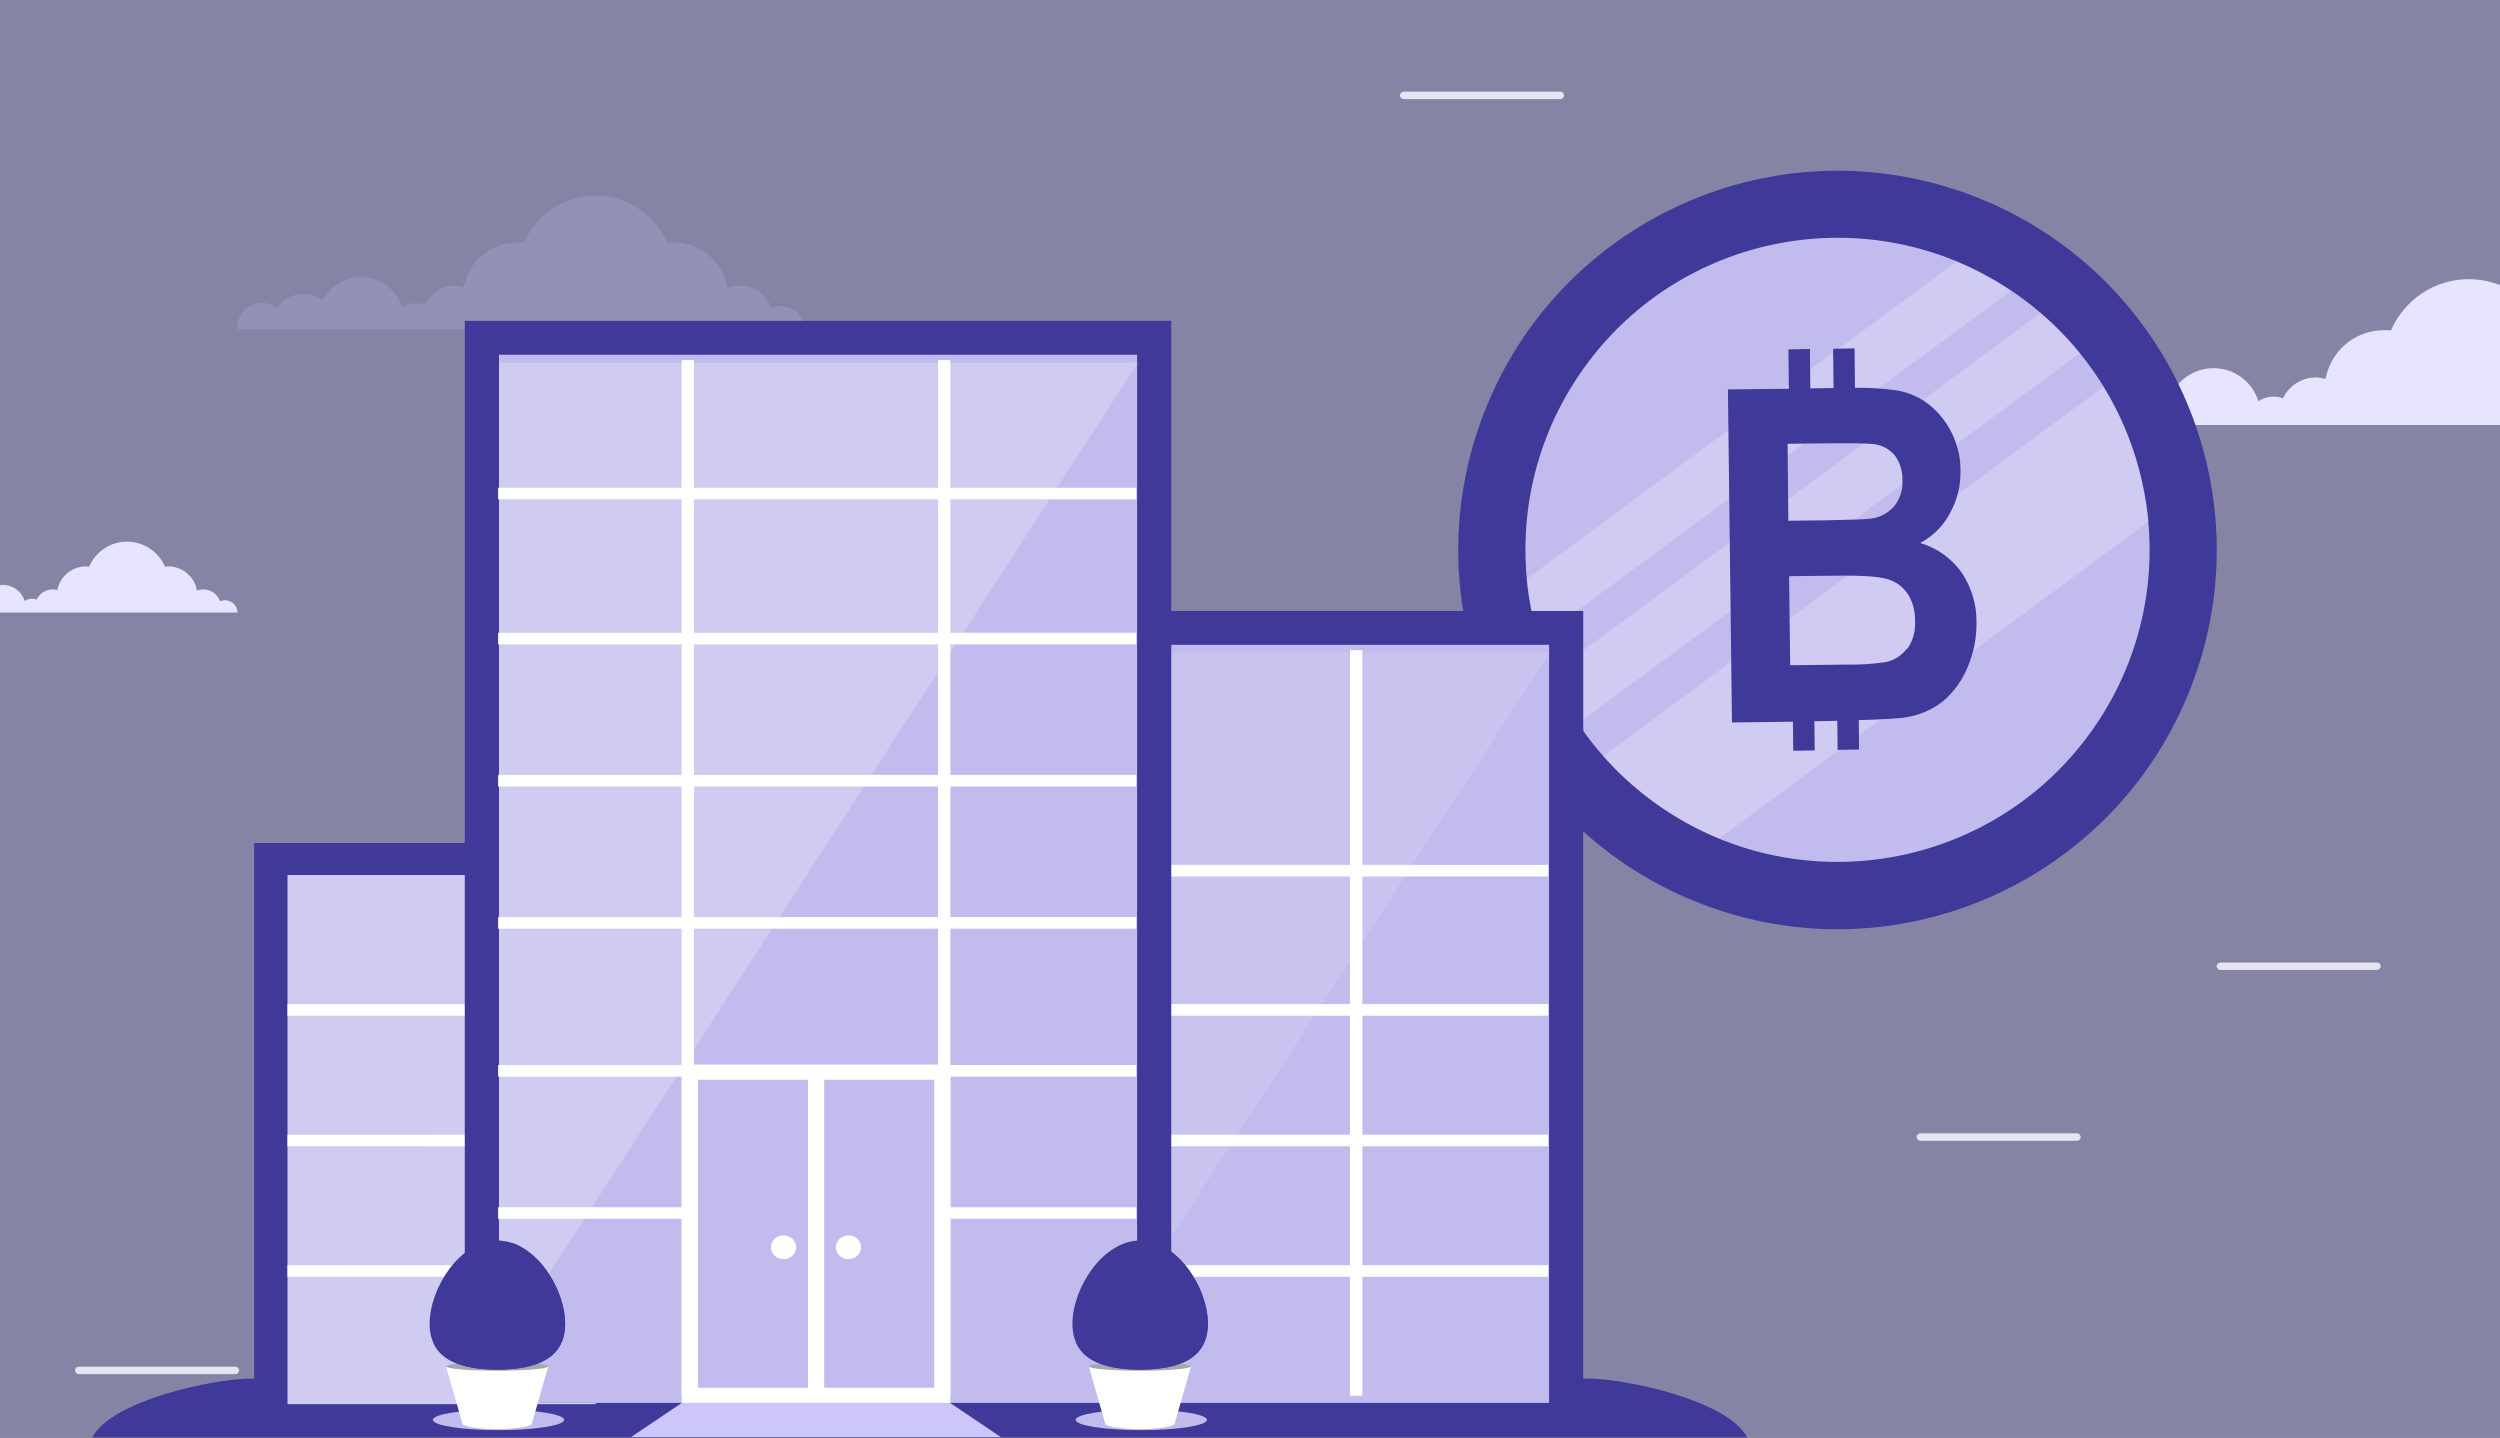 <?xml version="1.0" encoding="UTF-8"?> <svg xmlns="http://www.w3.org/2000/svg" width="600" height="345" viewBox="0 0 600 345" fill="none"><rect x="0" y="0" width="600" height="345" fill="#333333" stroke="none"/><g clip-path="url(#clip0_3107:801)"><rect width="600" height="345" fill="#8684A5"></rect><path d="M640.816 95.946C639.982 95.946 639.148 96.155 638.384 96.433C637.203 93.024 634.007 90.588 630.254 90.588C629.073 90.588 627.961 90.797 626.989 91.215C625.877 84.396 619.971 79.246 612.884 79.246C612.328 79.246 611.772 79.316 611.216 79.316C608.089 72.079 600.863 67 592.525 67C584.117 67 576.961 72.079 573.834 79.316C573.278 79.246 572.722 79.246 572.166 79.246C565.148 79.246 559.381 84.257 558.131 90.936C557.366 90.728 556.602 90.588 555.768 90.588C552.294 90.588 549.306 92.676 547.916 95.598C547.222 95.32 546.457 95.181 545.623 95.181C544.303 95.181 543.053 95.598 542.01 96.294C540.621 91.702 536.313 88.362 531.24 88.362C526.932 88.362 523.18 90.797 521.304 94.346C519.915 93.372 518.177 92.746 516.301 92.746C513.383 92.746 510.743 94.207 509.145 96.433C508.102 95.598 506.782 95.111 505.323 95.111C501.849 95.111 499 97.964 499 101.443C499 101.652 499 101.791 499 102H507.546H511.646H520.262H524.987H539.231H542.219H547.569H551.946H560.562H563.828H578.211H583.561H601.349H606.7H622.055H624.348H634.632H638.384H647C647 98.73 644.29 95.946 640.816 95.946Z" fill="#E7E4FF"></path><path d="M570.483 232.787H532.894C532.417 232.787 532 232.37 532 231.894C532 231.417 532.417 231 532.894 231H570.483C570.959 231 571.376 231.417 571.376 231.894C571.376 232.37 570.959 232.787 570.483 232.787Z" fill="#E5E5F3"></path><path d="M187.317 73.465C186.551 73.465 185.785 73.656 185.083 73.91C183.997 70.793 181.06 68.567 177.612 68.567C176.527 68.567 175.505 68.757 174.611 69.139C173.59 62.905 168.162 58.197 161.65 58.197C161.139 58.197 160.628 58.26 160.117 58.26C157.244 51.644 150.604 47 142.942 47C135.216 47 128.639 51.644 125.766 58.26C125.255 58.197 124.745 58.197 124.234 58.197C117.785 58.197 112.485 62.777 111.336 68.885C110.634 68.694 109.931 68.567 109.165 68.567C105.973 68.567 103.227 70.475 101.95 73.147C101.312 72.893 100.609 72.765 99.843 72.765C98.63 72.765 97.481 73.147 96.523 73.783C95.246 69.585 91.287 66.531 86.626 66.531C82.668 66.531 79.22 68.757 77.496 72.002C76.219 71.111 74.623 70.539 72.899 70.539C70.217 70.539 67.791 71.875 66.322 73.91C65.364 73.147 64.151 72.702 62.81 72.702C59.618 72.702 57 75.31 57 78.491C57 78.682 57 78.809 57 79H64.853H68.621H76.538H80.88H93.969H96.715H101.631H105.653H113.571H116.572H129.789H134.705H151.051H155.967H170.078H172.185H181.635H185.083H193C193 76.01 190.51 73.465 187.317 73.465Z" fill="#9491B6"></path><path d="M53.992 144.06C53.586 144.06 53.18 144.161 52.808 144.296C52.234 142.64 50.679 141.457 48.853 141.457C48.279 141.457 47.738 141.559 47.265 141.761C46.724 138.449 43.851 135.948 40.403 135.948C40.132 135.948 39.862 135.982 39.592 135.982C38.07 132.467 34.555 130 30.499 130C26.408 130 22.927 132.467 21.406 135.982C21.135 135.948 20.865 135.948 20.594 135.948C17.18 135.948 14.375 138.382 13.766 141.626C13.394 141.525 13.023 141.457 12.617 141.457C10.927 141.457 9.473 142.471 8.797 143.891C8.459 143.755 8.087 143.688 7.682 143.688C7.039 143.688 6.431 143.891 5.924 144.229C5.248 141.998 3.152 140.376 0.684 140.376C-1.411 140.376 -3.237 141.559 -4.149 143.282C-4.825 142.809 -5.67 142.505 -6.583 142.505C-8.003 142.505 -9.287 143.215 -10.065 144.296C-10.572 143.891 -11.214 143.654 -11.924 143.654C-13.614 143.654 -15 145.04 -15 146.73C-15 146.831 -15 146.899 -15 147H-10.842H-8.848H-4.656H-2.358H4.572H6.025H8.628H10.758H14.949H16.538H23.535H26.138H34.791H37.394H44.865H45.98H50.983H52.808H57C57 145.412 55.682 144.06 53.992 144.06Z" fill="#E7E4FF"></path><path d="M374.483 23.787H336.894C336.417 23.787 336 23.37 336 22.894C336 22.417 336.417 22 336.894 22H374.483C374.959 22 375.376 22.417 375.376 22.894C375.376 23.37 374.959 23.787 374.483 23.787Z" fill="#E5E5F3"></path><path d="M408.515 217.004C455.461 234.945 508.063 211.432 526.004 164.485C543.945 117.539 520.432 64.938 473.486 46.996C426.539 29.055 373.937 52.568 355.996 99.514C338.055 146.461 361.568 199.062 408.515 217.004Z" fill="#3F3999"></path><path d="M502.951 174.054C526.196 139.842 517.307 93.264 483.095 70.018C448.883 46.772 402.305 55.661 379.059 89.873C355.813 124.084 364.703 170.663 398.914 193.909C433.126 217.155 479.705 208.265 502.951 174.054Z" fill="#C2BCEE"></path><path opacity="0.22" d="M489.733 75.133L372.302 161.77C374.089 165.901 376.249 169.861 378.755 173.6L499.121 84.785C496.291 81.29 493.149 78.059 489.733 75.133V75.133ZM504.81 92.838L384.805 181.461C392.402 190.114 401.898 196.892 412.55 201.263L515.662 125.161C514.569 113.698 510.856 102.639 504.81 92.838V92.838ZM469.493 62.84L366.399 138.949C366.86 143.864 367.802 148.721 369.211 153.451L482.559 69.834C478.453 67.061 474.084 64.7 469.514 62.786L469.493 62.84Z" fill="white"></path><path d="M470.823 137.458C468.401 134.019 464.882 131.503 460.844 130.324C463.878 128.717 466.361 126.24 467.976 123.211C469.725 120.054 470.603 116.489 470.521 112.88C470.522 109.81 469.825 106.78 468.482 104.02C467.139 101.259 465.186 98.84 462.771 96.945C460.601 95.295 458.065 94.191 455.379 93.727C452.006 93.236 448.6 93.017 445.192 93.073L445.096 83.61L439.944 83.704L440.054 93.131L434.477 93.206L434.374 83.761L429.223 83.855L429.326 93.3L414.7 93.466L415.672 173.393L430.304 173.21L430.38 180.19L435.532 180.096L435.445 173.091L439.594 173.027L440.95 172.988L441.026 179.968L446.177 179.874L446.104 172.833C451.447 172.668 455.03 172.469 456.765 172.246C460.229 171.847 463.515 170.497 466.259 168.345C468.916 166.115 470.978 163.26 472.26 160.037C473.691 156.68 474.406 153.061 474.361 149.412C474.421 145.161 473.187 140.992 470.823 137.458ZM429.022 106.509L437.186 106.411C443.898 106.336 447.939 106.395 449.365 106.548C451.454 106.711 453.392 107.697 454.754 109.288C456.017 111.028 456.662 113.141 456.585 115.289C456.715 117.555 455.994 119.788 454.564 121.55C453.09 123.198 451.06 124.243 448.863 124.487C447.513 124.672 444.107 124.732 438.527 124.869L429.204 124.977L429.022 106.509ZM457.686 155.643C456.43 157.315 454.609 158.474 452.562 158.903C449.332 159.384 446.067 159.586 442.803 159.505L429.647 159.655L429.378 138.286L440.873 138.162C447.341 138.076 451.553 138.407 453.509 139.154C455.362 139.818 456.941 141.082 457.994 142.745C459.086 144.591 459.642 146.703 459.602 148.846C459.797 151.265 459.159 153.678 457.794 155.684L457.686 155.643Z" fill="#3F3999"></path><path d="M56.483 329.787H18.894C18.417 329.787 18 329.37 18 328.894C18 328.417 18.417 328 18.894 328H56.483C56.959 328 57.376 328.417 57.376 328.894C57.376 329.37 56.959 329.787 56.483 329.787Z" fill="#E5E5F3"></path><path d="M179.028 295.262C178.357 295.262 177.687 295.43 177.072 295.654C176.123 292.914 173.553 290.957 170.536 290.957C169.586 290.957 168.692 291.124 167.91 291.46C167.016 285.98 162.267 281.842 156.569 281.842C156.122 281.842 155.675 281.898 155.228 281.898C152.714 276.082 146.903 272 140.199 272C133.439 272 127.684 276.082 125.17 281.898C124.723 281.842 124.277 281.842 123.83 281.842C118.187 281.842 113.55 285.868 112.544 291.236C111.93 291.068 111.315 290.957 110.645 290.957C107.851 290.957 105.449 292.634 104.331 294.983C103.773 294.759 103.158 294.647 102.488 294.647C101.426 294.647 100.421 294.983 99.583 295.542C98.465 291.851 95.001 289.167 90.923 289.167C87.459 289.167 84.442 291.124 82.934 293.976C81.816 293.193 80.42 292.69 78.911 292.69C76.565 292.69 74.442 293.864 73.157 295.654C72.319 294.983 71.257 294.591 70.084 294.591C67.291 294.591 65 296.884 65 299.68C65 299.848 65 299.96 65 300.127H71.872H75.168H82.096H85.895H97.348H99.75H104.052H107.572H114.5H117.125H128.69H132.992H147.294H151.596H163.943H165.787H174.055H177.072H184C184 297.499 181.821 295.262 179.028 295.262Z" fill="#E7E4FF"></path><path d="M419.284 344.949H22.192C26.524 336.339 50.647 330.841 60.812 330.841H380.664C390.83 330.841 414.952 336.339 419.284 344.949Z" fill="#3F3999"></path><path d="M419.284 344.949H22.192V350.931H419.284V344.949Z" fill="#3F3999"></path><path d="M227.563 336.396H164.082L151.369 344.949H240.276L227.563 336.396Z" fill="#CCC6F9"></path><path d="M240.326 344.949H151.308V350.931H240.326V344.949Z" fill="#3F3999"></path><path d="M151.741 202.324H61V336.696H151.741V202.324Z" fill="#3F3999"></path><path d="M143 210H69V337H143V210Z" fill="#D0CBF0"></path><path opacity="0.49" d="M69.209 212.387V324.26L143.729 212.387H69.209Z" fill="#D0CBF0"></path><path d="M143.348 303.651H69V306.44H143.348V303.651Z" fill="white"></path><path d="M143.348 272.323H69V275.112H143.348V272.323Z" fill="white"></path><path d="M143.348 240.983H69V243.772H143.348V240.983Z" fill="white"></path><path d="M379.978 146.629H255.035V336.696H379.978V146.629Z" fill="#3F3999"></path><path d="M371.781 154.755H263.231V336.696H371.781V154.755Z" fill="#C2BCEE"></path><path opacity="0.49" d="M263.244 156.68V324.259L371.966 156.68H263.244Z" fill="#D0CBF0"></path><path d="M326.971 156.046H323.992V334.99H326.971V156.046Z" fill="white"></path><path d="M371.572 303.65H263.035V306.44H371.572V303.65Z" fill="white"></path><path d="M371.572 272.322H263.035V275.112H371.572V272.322Z" fill="white"></path><path d="M371.572 240.982H263.035V243.772H371.572V240.982Z" fill="white"></path><path d="M371.572 207.568H263.035V210.358H371.572V207.568Z" fill="white"></path><path d="M281.102 77H111.546V336.696H281.102V77Z" fill="#3F3999"></path><path d="M272.906 85.138H119.755V336.696H272.906V85.138Z" fill="#C2BCEE"></path><path opacity="0.49" d="M119.755 87.051V324.259L273.09 87.051H119.755Z" fill="#DEDBF2"></path><path d="M166.559 86.417H163.581V334.99H166.559V86.417Z" fill="white"></path><path d="M228.096 86.417H225.117V334.99H228.096V86.417Z" fill="white"></path><path d="M272.697 289.727H119.546V292.516H272.697V289.727Z" fill="white"></path><path d="M272.697 255.609H119.546V258.399H272.697V255.609Z" fill="white"></path><path d="M272.697 220.097H119.546V222.887H272.697V220.097Z" fill="white"></path><path d="M272.697 185.98H119.546V188.769H272.697V185.98Z" fill="white"></path><path d="M272.697 151.862H119.546V154.652H272.697V151.862Z" fill="white"></path><path d="M272.697 117.053H119.546V119.843H272.697V117.053Z" fill="white"></path><path d="M226.15 257.315H165.574V334.875H226.15V257.315Z" fill="#C2BCEE"></path><path d="M224.218 259.136V333.065H167.518V259.136H224.218V259.136ZM228.094 255.494H163.642V336.696H228.094V255.494Z" fill="white"></path><path d="M197.806 257.315H193.93V334.875H197.806V257.315Z" fill="white"></path><path d="M191.087 299.34C191.087 300.907 189.72 302.187 188.047 302.187C186.361 302.187 185.007 300.907 185.007 299.34C185.007 297.761 186.373 296.493 188.047 296.493C189.733 296.481 191.087 297.761 191.087 299.34Z" fill="white"></path><path d="M206.668 299.34C206.668 300.907 205.302 302.187 203.628 302.187C201.942 302.187 200.588 300.907 200.588 299.34C200.588 297.761 201.954 296.493 203.628 296.493C205.314 296.481 206.668 297.761 206.668 299.34Z" fill="white"></path><path d="M273.911 343.232C282.612 343.232 289.665 342.127 289.665 340.765C289.665 339.403 282.612 338.298 273.911 338.298C265.211 338.298 258.158 339.403 258.158 340.765C258.158 342.127 265.211 343.232 273.911 343.232Z" fill="#C2BCEE"></path><path d="M281.936 341.595H265.235L261.346 328.04H285.825L281.936 341.595Z" fill="white"></path><path d="M273.579 328.974C280.335 328.974 285.812 328.504 285.812 327.925C285.812 327.346 280.335 326.876 273.579 326.876C266.823 326.876 261.346 327.346 261.346 327.925C261.346 328.504 266.823 328.974 273.579 328.974Z" fill="#A1AAAB"></path><path d="M281.936 341.595C281.936 342.355 278.194 342.978 273.579 342.978C268.964 342.978 265.223 342.355 265.223 341.595C265.223 340.834 268.964 340.211 273.579 340.211C278.194 340.211 281.936 340.834 281.936 341.595Z" fill="white"></path><path d="M289.898 317.701C289.898 326.253 282.613 328.697 273.641 328.697C264.669 328.697 257.383 326.253 257.383 317.701C257.383 309.149 264.669 297.726 273.641 297.726C282.613 297.726 289.898 309.149 289.898 317.701Z" fill="#3F3999"></path><path d="M277.099 298.291C279.978 302.279 281.763 307.258 281.763 311.546C281.763 320.352 274.268 322.865 265.025 322.865C262.625 322.865 260.336 322.692 258.269 322.288C260.484 327.164 266.514 328.709 273.628 328.709C282.612 328.709 289.886 326.265 289.886 317.713C289.898 310.278 284.421 300.7 277.099 298.291Z" fill="#3F3999"></path><path d="M119.641 343.232C128.341 343.232 135.394 342.127 135.394 340.765C135.394 339.403 128.341 338.298 119.641 338.298C110.941 338.298 103.888 339.403 103.888 340.765C103.888 342.127 110.941 343.232 119.641 343.232Z" fill="#C2BCEE"></path><path d="M127.665 341.595H110.964L107.075 328.04H131.554L127.665 341.595Z" fill="white"></path><path d="M119.321 328.974C126.078 328.974 131.555 328.504 131.555 327.925C131.555 327.346 126.078 326.876 119.321 326.876C112.565 326.876 107.088 327.346 107.088 327.925C107.088 328.504 112.565 328.974 119.321 328.974Z" fill="#A1AAAB"></path><path d="M127.665 341.595C127.665 342.355 123.924 342.978 119.309 342.978C114.694 342.978 110.952 342.355 110.952 341.595C110.952 340.834 114.694 340.211 119.309 340.211C123.936 340.211 127.665 340.834 127.665 341.595Z" fill="white"></path><path d="M135.628 317.701C135.628 326.253 128.342 328.697 119.37 328.697C110.386 328.697 103.112 326.253 103.112 317.701C103.112 309.149 110.398 297.726 119.37 297.726C128.342 297.726 135.628 309.149 135.628 317.701Z" fill="#3F3999"></path><path d="M122.841 298.291C125.721 302.279 127.505 307.258 127.505 311.546C127.505 320.352 120.01 322.865 110.767 322.865C108.367 322.865 106.078 322.692 104.011 322.288C106.226 327.164 112.257 328.709 119.37 328.709C128.354 328.709 135.628 326.265 135.628 317.713C135.628 310.278 130.151 300.7 122.841 298.291Z" fill="#3F3999"></path><path d="M498.483 273.787H460.894C460.417 273.787 460 273.37 460 272.894C460 272.417 460.417 272 460.894 272H498.483C498.959 272 499.376 272.417 499.376 272.894C499.376 273.37 498.959 273.787 498.483 273.787Z" fill="#E5E5F3"></path></g><defs><clipPath id="clip0_3107:801"><rect width="600" height="345" fill="white"></rect></clipPath></defs></svg> 